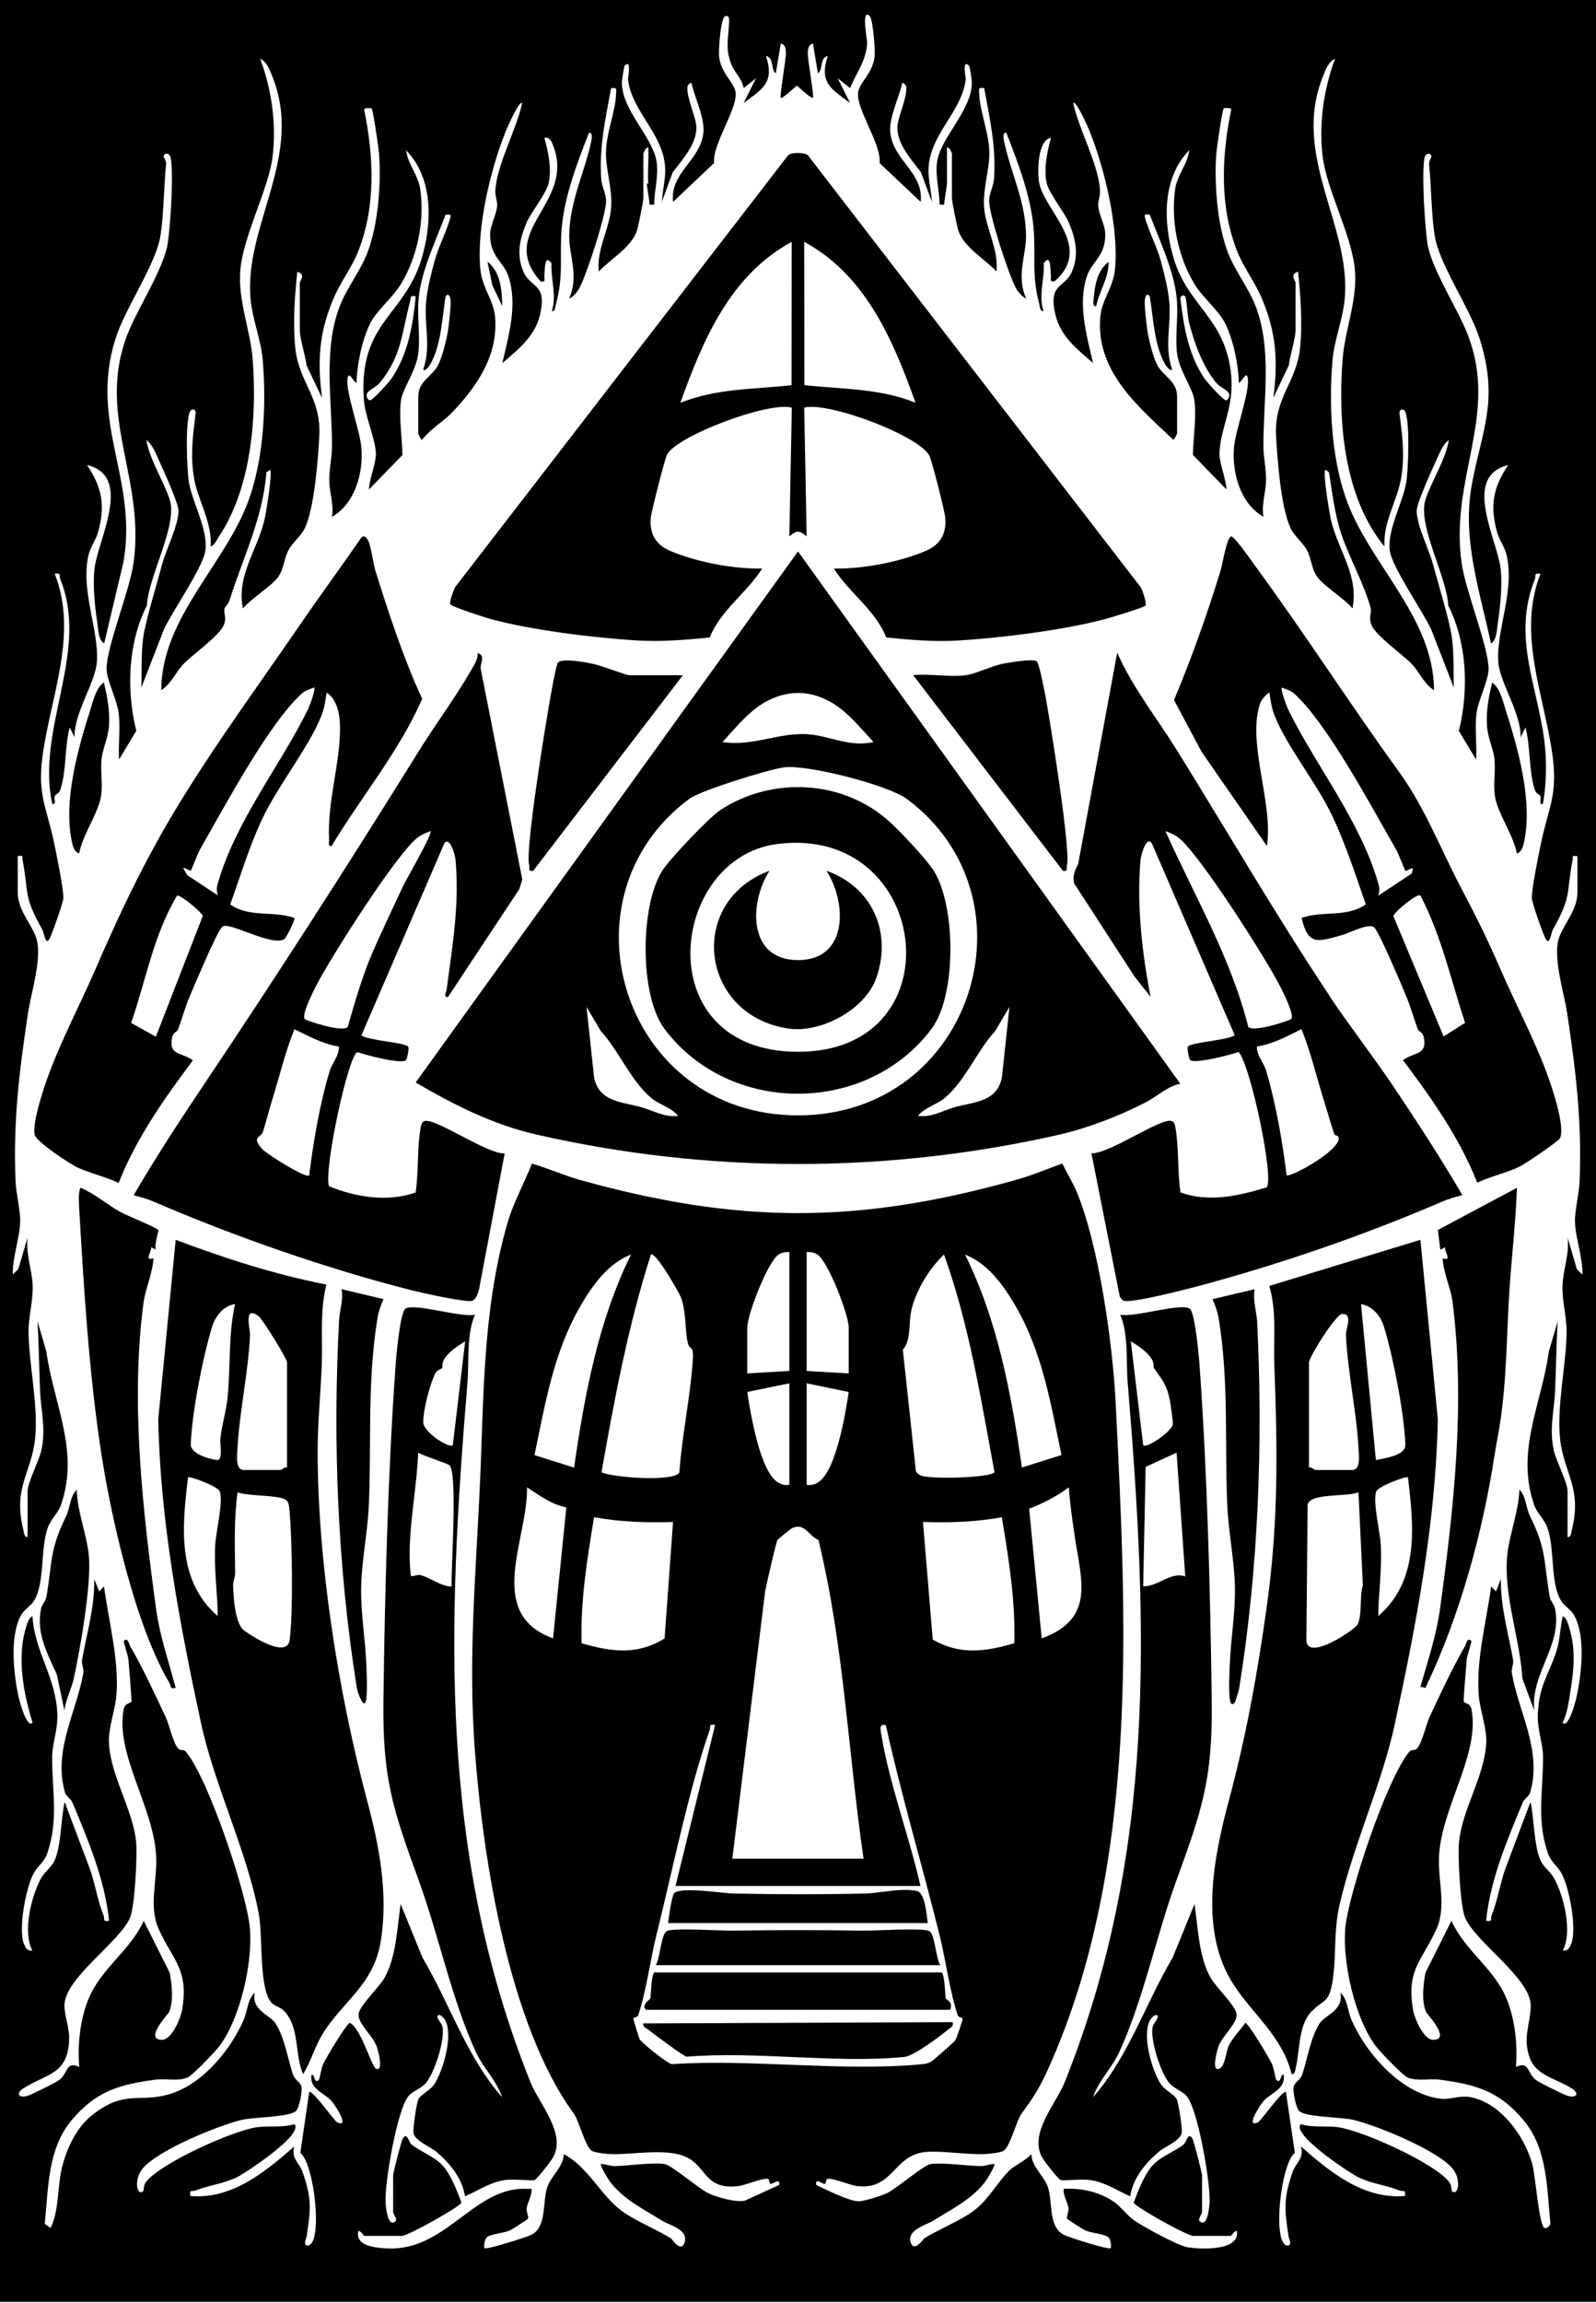 <svg id="Layer_1" xmlns="http://www.w3.org/2000/svg" version="1.1" viewBox="0 0 154.8 223.2">
  
  <path d="M0,223.12V-.08h154.8v223.2H0ZM62.88,17.8c-.09-1.13.07-2.34,0-3.48-.18-.14-.48.49-.48.6v4.32c0,.24-.48,2.66-.59,3.01-.51,1.71-2.53,2.79-3.73,4.07-.24-2.08,1.01-4.1,1.19-6.12.16-1.82-.48-3.55-.5-5.28-.01-1.94.9-3.98.98-5.77.02-.5.15-.69-.48-.6-.56,3.07-1.15,5.58-.96,8.76.04.74.47,1.46.48,2.16,0,1.36-1.89,7.14-2.59,8.45-.22.4-.58.84-1.01,1.03,1-2.15,0-4.16.02-6.08.02-3.34,1.53-6.22,2.13-9.17.05-.23.18-.89-.22-.82-1.13,2.9-2.37,6.11-2.64,9.24-.23,2.66.21,4.6-.56,7.37-.07.25-.06.73-.4.67.5-1.59-.11-3.02-.03-4.65-.73-.97-.62.73-.69,1.16-.05.35.21.71-.36.61-4.39-4.88,3.44-7.57,1.2-13.2-.15-.39-.33-.8-.84-.72.38,1.37.72,2.95.42,4.38-.2.97-1.68,2.77-2.15,3.85-.66,1.54-1,3.11-.31,4.73.61,1.44,1.96,1.21,1.78,3.21-.25,2.74-1.88,3.99-3.82,5.67.62-2.68,1.5-5.67.6-8.4-.49-1.48-1.85-1.94-1.78-4.18.03-.8.63-1.87.68-2.68.03-.49-.23-.92-.17-1.59.23-2.62,2.05-5.78,2.59-8.35-.25-.33-1.45,2.39-1.55,2.64-1.51,3.69-2.91,9.57-2.49,13.53.19,1.77,1.28,2.9,1.42,4.58.31,3.7-1.76,6.71-4.2,9.26-.82.85-2.13,1.61-2.89,2.63-.07.03-.36-.56-.36-.6v-3.6c0-1.47,1.28-1.93,1.86-2.94.44-.77.84-2.42,1-3.32.1-.59.33-2.58.27-3.09-.04-.33-.19-.75-.48-.36-.34,2.08-.42,4.72-1.48,6.57-.07.11-.52.8-.69.51.77-2.2.1-4.18.27-6.45.1-1.29.48-2.74.81-3.99.38-1.42,1.17-2.91,1.54-4.23.12-.45-.11-.35-.45-.33-.94,2.49-2.35,5.4-2.61,8.07-.18,1.76.18,3.76-.05,5.47-.2,1.49-1.48,3.35-1.65,4.35-.25,1.58.09,3.77.13,5.4l-3.26,3.35c.04-1.02.7-2.56.68-3.49-.03-1.35-1.06-3.6-1.17-5.26-.51-7.47,3.93-8.04,5.6-13.62,1.03-3.44,1.16-7.79-1.5-10.51.18,1.39,1.17,2.35,1.37,3.78.44,3.03-.26,6.48-1.82,9.1-.84,1.42-2.37,2.57-3.04,3.92-.78,1.55-1.29,4.02-1.32,5.76-.33-.14-.77-1.32-.88-.37-.15,1.27,1.18,4.91,1.34,6.52.25,2.47-.59,5.55-2.85,6.82.22-1.16-.24-2.4-.25-3.47-.02-1.21.26-2.28.26-3.36,0-4.52-.87-9.44.77-13.63.69-1.76,1.93-3.3,2.63-5.05,1.07-2.7,1.38-6.74,1.17-9.65-.04-.53-.57-4.28-.73-4.43-.03-.03-.73-.09-.72.12.94,4.52,1.15,9.43-.6,13.79-.62,1.54-1.66,2.88-2.32,4.4-1.45,3.33-1.64,6.17-1.16,9.76l-1.51-3.17c-.1-.95-.65-2.56-.65-3.43v-4.56c0-.22.63-.79-.24-1.08-.26,2.3-.43,4.97-.21,7.29.33,3.47,2.55,4.85,2.34,8.64-.12,2.24-.47,6.94-1.4,8.92-.38.79-1.24,1.42-1.63,2.21s-.41,1.7-.91,2.45c-.64.96-2.65,2.13-3.47,3.13-.64-3.22,1.39-5.61,2.09-8.59.16-.69.79-4.52.55-4.85l-.36.24c-.33,4.42-2.3,8.32-3.6,12.48-.09.29-.41.54-.46.71-.12.46.24.87-.08,1.63-.45,1.05-3.02,2.84-3.91,3.77-.76.79-1.18,1.92-2.15,2.53.03-7.14,6.36-12.29,8.57-18.67,1.39-4.03,1.63-9.12,1.27-13.37-.16-1.86-.99-3.94-1.17-5.79-.7-7.25,5.26-13.95,2.07-21.75-.24-.6-.51-1.34-1.14-1.62,1.1,2.93,1.59,6.35,1.2,9.49s-2.87,7.71-3.13,11.02c-.24,2.98.98,5.74,1.2,8.65.42,5.55-.13,12.41-3.26,17.13-.22.34-.42.84-.82.98.17-2.43-1.31-4.52-1.65-6.87-.31-2.12-.07-3.92.19-5.99.06-.48-.32-.48-.46-.34-.59.62-.38,5.93-.18,7.02.37,2,1.83,4.51,1.6,6.51-.18,1.64-3.2,5.9-4.04,7.73l-2.18,5.61c.06-1.8-.07-3.81.31-5.57.4-1.88,1.2-4.48,1.72-6.43.4-1.46,1.58-3.73,1.57-5.15,0-.72-1.48-3.97-1.88-4.84-.3-.65-.64-1.58-1.24-2,.36,1.98,1.67,3.94,2.27,5.77.81,2.46-2.08,7.46-2.21,10.26-1.85,3.65-2,8.22-1.03,12.16l-1.67,2.77c-.09-1.44.13-2.99-.03-4.41-.15-1.32-1.17-3.27-1.18-4.34-.02-2.16,2.24-7.58,2.62-10.34,1.13-8.24-3.6-14.2-.64-22,.97-2.57,3.6-6.49,3.96-9,.26-1.8.55-6.4.3-8.1-.11-.74-.7-.59-.71-.24,0,.08.27.4.24.72-.22,2.21-.22,4.81-.54,6.91-.44,2.84-3.42,7-4.37,10.03-2.58,8.2,2.2,13.6.77,21.65l-1.86,7.86c-.59-.29-.58-1.44-.68-2.07-.24-1.47-.42-3.54-.28-5.02.27-2.86,3.86-9.08-.71-10.19,1.45,2.16,1.79,3.92,1.08,6.48-.22.79-.75,1.48-.92,2.2-.83,3.43,1.02,7.36.8,10.39-.14,2.03-2.24,4.99-2.17,7.32l-.47-.96c-.49,1.84-.31,4.18-.88,5.97-.17.54-.45.45-.56.68-.13.27.22.84-.25.78-1.6-7.33,3.65-14.67.78-21.79-.15-.36.14-.65-.54-.53,2.29,5.85-.38,11.77-1.18,17.66-.52,3.82.41,5.02,1.12,8.43.21,1,.96,4.65.89,5.38-.05.53-.99,3.14-1.25,3.74-.46,1.06-.59-.37-.8-.75-1.82-3.23-1.27-3.33-1.9-6.74-.07-.4.16-.41-.47-.36v3.48c0,1.69,1.18,2.91,1.73,4.27.75,1.87-.42,5.39-.74,7.52-.86,5.72-1.44,10.51-1.2,16.26.04,1.11.47,2.82.45,3.87-.03,1.58-.76,3.51-.72,5.16l.54-.53.9-3.07c-.21,1.56.44,3.16.49,4.67s-.42,3.07-.4,4.53c.04,3.16.98,7.23.63,10.36-.37,3.34-2.16,4.7-1.13,8.81.06.24.07.72.41.67v-4.44c0-.83,1.11-2.95,1.33-3.95.47-2.1-.05-3.87-.13-5.89-.09-2.2-.11-4.4-.24-6.6l.85,2.87c.71,5.17,3.25,9.64,1.43,14.89-.31.89-.98,1.33-1.31,2.29-.71,2.08-.24,5.38-1.34,7.06-.33.51-.93.79-1.25,1.39-1.11,2.07-.69,5.76-.19,7.99.06.25.75,2.98,1.33,2.39-.86-2.77-1.5-6.15-.71-8.98.1-.35.31-1.23.7-1.33.22,3.49,2.28,5.9,2.41,9.47.06,1.55-.48,2.81-.5,4.1-.04,3.19.66,6.06-.46,9.36-.31.92-.93,1.24-1.35,2.01-.75,1.4-1.53,5.52-.89,6.91.16.34.35.63.78.54-.96-1.76-.1-5.29.83-6.97.43-.78,1.1-1.1,1.41-1.95.58-1.55.52-3.82.89-5.48l2.46,6.53c.51,1.46.73,3.02,1.31,4.46.15.36-.14.65.54.53-.42-4-2.01-7.77-3.55-11.45-.16-.37-.62-.62-.72-.96-1.19-4.06,1.1-7.78,1.77-11.58.08-.44-.19-.88-.12-1.29.46-2.59,1.24-5.18,1.18-7.84l.48,1.2.47-.48c.45,3.37,1.45,7.02,1.21,10.45-.11,1.53-.82,3.25-.73,4.78.19,3.25,2.37,6.46,2.64,9.61.11,1.31-.13,6.21-.61,7.3-1.08,2.41-6.42,5.89-6.35,8.53.02.89.48,2.2.46,3.11-.07,3.57-2.15,3.39-4.47,4.89-.86.56-.28,1.07.79.56.61-.29,2.24-1.06,2.68-1.37.93-.66.64-1.9,1.98-1.29-.19-2.12.08-4.65.92-6.65,1.24-2.95,4-4.6,5.33-7.51l2.52,5.03c.21,1.18.4,2.65-.05,3.8-.06.16-2.5,2.72-.68,2.7.92-.01,1.79-2.07,1.93-2.88.68-3.95-.88-4.79-2.26-7.84-1.02-2.26-.11-4.7-.26-7.18-.28-4.73-3.98-9.83-3.14-14.16.12-.62.71-.51.75-.75.03-.2-.24-3.43-.29-4.01-.03-.44-.51-1.76-.45-1.83.39-.43.51.32.6.47,1.19,2.03,2.43,4.71,3.45,6.88.36.76.7,2.45,1.21,3.06.2.23.55.07.75.31,2.15,2.51,5.99,13.88,6.23,17.24s-.95,8.56-2.93,11.25c-.4.55-2.65,2.9-3.14,3.1-.96.39-2.12.07-3.15.21-3.54.48-5.74,1.14-8.08,3.92-2.34,2.79-2.25,6.56-2.61,10.05l.57.4c.9-1.86.59-4.13,1.2-6.24.49-1.72,1.37-3.53,2.78-4.66,3.37-2.71,4.8-1.02,8.07-2.25,2.91-1.09,5.45-4.21,6.67-7.01.37-.85.4-2.07,1.08-2.64-.35,1.69,1.47,2.15,2,2.95.9,1.37,1.2,3.48,1.71,4.99.16.48.71.76.81,1.12.13.46-.2,1.94-.46,2.33-.47.69-4.1.64-5.31.93-2.3.55-8.2,2.95-9.65,4.75-.88,1.09-.5,2.73.1,2.14.03-.03,0-.53.23-.84,1.38-1.85,8.44-5,10.75-5.33,1.21-.17,2.45.06,3.66-.3.97.98-4.77,4.75-5.55,5.13-1.33.66-2.69.76-4.01,1.29-.36.15-.65-.14-.53.54,4.05.34,7.24-2.32,10.08-4.8-.33,1.18.49,1.57.8,2.45.92,2.63.81,3.67.39,6.31-.03.16-.38.88.13.84,1.49-.12.64-7.94-.73-8.98l.86-5.89c.28-.29,2.45,2.81,2.71,2.93,1.29.6-.18-1.67-.56-2.09-.67-.74-2.18-1.17-1.92-2.52.33-.13.23.98.72.48.06-.06.22-1.16.44-1.6.28-.56,2.27-3.92,2.56-3.91,1.07.52,2.11,4.26,2.52,4.44.8.36.21-1.81.05-2.22-.38-.99-1.79-2.15-1.73-3.05.05-.8,1.97-2.59,2.5-3.51,1.16-2.03,1.24-4.89,1.58-7.18l2.12,5.2c2.62,4.41,4.3,9.67,7.72,13.52-.52-1.58-1.84-2.85-2.52-4.32-2.34-5.07-3.59-11.22-5.52-16.56-2.55-7.03-3.57-9.93-3.47-17.63.14-10.49.43-21.96,1.18-32.42.06-.9.44-5.2.97-5.51.92-.54,5.34.9,6.72.6-.83,1.99-.55,4.46-.72,6.6-1.95,23.53-2.82,45.54,6.12,67.81.84,2.08,3.46,4.91,2.2,7.24-.19.36-1.56,2.13-1.83,2.23-.21.08-2.1-.13-2.9,0-1.45.23-2.53,1.01-3.83,1.57-.27-1.76-1.45-3.19-2.77-4.31-.64-.54-2.14-1.08-2.23-1.86-.05-.45.3-2.88.49-3.25.25-.49,1.16-.83,1.59-1.53.84-1.38,1.74-4.53,1.05-6.02-.12-.26-.55-.78-.78-.54-.18.19.41.74.47,1.08.25,1.29-.76,4.37-1.56,5.39-.43.55-1.3.84-1.71,1.29-1.12,1.24-2.37,8.54-2.25,10.37.03.53.22,2.47.97,1.79.18-.17-.24-.76-.24-.84v-3.6c0-.23.81-3.38.94-3.58.43-.64.56.36.84.58.83.68,2.22,1.17,3.01,2.03s1.42,2.48,1.84,3.61c-.04.34-5.17,3.23-5.8,3.23h-3.6c-.1,0-.35-.51-.6-.48-.35,1.46,1.66,1.63,2.75,1.69,5.64.3,8.27-5.68,13.2-5.78.28,0,.57.01.85.01.04.66-.35,1.2-.47,1.83-.07.36.23.88.12,1.06-.05.09-1.58,1.06-1.74,1.13-.58.26-1.88.36-2.23.65-.26.22-.34.97-.24,1.08.16.17,4.08-1.06,4.56-1.31,1.53-.8,1.01-3.2,1.55-4.69.37-1.01,1.57-1.95,1.57-3.12,2.39,1.27,3.58,4,5.64,5.52,1.22.9,3.37,1.79,4.74,2.63.12.08,1.04,1.54,1.36.34s-1.54-1.62-2.23-2.05c-1.77-1.11-3.77-2.07-5.06-3.82-.15-.2-.97-1.55-.85-1.66.45-.02.84.2,1.3.2,1.16,0,4.1-.43,5.01-.16.65.19,3.17,2.3,4,2.73s2.82,1,3.68.77l3.3-1.51c.11-.74-.55-.09-.82-.1-.14,0-.12-.49-.27-.5-.66-.05-2.17.63-2.89.71-3.27.38-3.03-1.91-5.06-2.83-1.89-.86-5.06-.22-7.17-.27-.43,0-1.67-.13-1.96-.32-.65-.43-1.25-2.94-1.74-3.6-6.3-8.61-8.83-24.71-9.61-35.34-.64-8.77.09-16.76.49-25.43s.24-17.15,2.7-25.62c.55-1.89,1.64-3.86,2.35-5.7,1.6.47,3.13,1.16,4.74,1.61,15.36,4.26,26.94,4.27,42.29-.05,1.51-.42,2.95-1.04,4.42-1.57.42.91.99,1.8,1.38,2.72,2.16,5.17,3.51,14.78,3.79,20.45,1.05,21.12,2.33,44.68-6.44,64.36-.89,2-1.46,2.9-2.69,4.57-.49.66-1.09,3.17-1.74,3.6-.29.19-1.54.31-1.96.32-1.67.04-3.63-.28-5.25-.23-3.51.09-3.35,3.74-6.98,3.33-.72-.08-2.23-.76-2.89-.71-.15.01-.13.5-.27.5-.28,0-.93-.64-.82.1.97.46,3.26,1.63,4.19,1.58.57-.03,2.25-.56,2.78-.84.83-.43,3.34-2.54,4-2.73.91-.26,3.86.17,5.01.16.45,0,.85-.22,1.3-.2.12.11-.71,1.47-.85,1.66-1.3,1.75-3.29,2.71-5.06,3.82-.69.43-2.54.9-2.23,2.05s1.24-.26,1.36-.34c1.37-.85,3.52-1.73,4.74-2.63,1.44-1.06,2.35-2.82,3.5-3.94.55-.53,1.57-.94,2.13-1.58,0,1.17,1.2,2.11,1.57,3.12.54,1.49.02,3.88,1.55,4.69.49.26,4.4,1.49,4.56,1.31.1-.11.03-.86-.24-1.08-.34-.29-1.65-.39-2.23-.65-.17-.07-1.69-1.04-1.74-1.13-.11-.19.19-.71.12-1.06-.12-.63-.51-1.17-.47-1.83,1.64-.1,3.34.26,4.73,1.15.85.55,1.36,1.38,2.15,1.93.9.61,4.16,2.4,5.11,2.57,1.27.23,5.16.39,4.81-1.57-.25-.03-.5.48-.6.48h-3.6c-.64,0-5.77-2.89-5.8-3.23.43-1.13,1.03-2.72,1.84-3.61s2.18-1.35,3.01-2.03c.28-.23.41-1.22.84-.58.13.2.94,3.35.94,3.58v3.6c0,.08-.42.67-.24.84.75.68.93-1.26.97-1.79.11-1.83-1.13-9.13-2.25-10.37-.41-.45-1.28-.74-1.71-1.29-.8-1.02-1.81-4.09-1.56-5.39.07-.34.65-.89.47-1.08-.23-.24-.66.28-.78.54-.69,1.49.21,4.64,1.05,6.02.43.7,1.34,1.04,1.59,1.53.19.38.55,2.8.49,3.25-.09.77-1.6,1.32-2.23,1.86-1.32,1.12-2.5,2.56-2.77,4.31-1.29-.57-2.38-1.34-3.83-1.57-.8-.13-2.7.08-2.9,0-.27-.1-1.63-1.87-1.83-2.23-1.26-2.33,1.36-5.15,2.2-7.24,8.94-22.26,8.07-44.27,6.12-67.81-.18-2.13.11-4.6-.72-6.6,1.38.29,5.8-1.15,6.72-.6.53.31.9,4.61.97,5.51.75,10.46,1.04,21.93,1.18,32.42.1,7.71-.92,10.61-3.47,17.63-1.93,5.33-3.18,11.48-5.52,16.56-.68,1.47-2,2.74-2.52,4.32,3.41-3.85,5.1-9.11,7.72-13.52l2.12-5.2c.34,2.3.41,5.15,1.58,7.18.53.92,2.45,2.71,2.5,3.51.06.9-1.35,2.06-1.73,3.05-.16.41-.75,2.57.05,2.22.59-.26.64-1.63.91-2.21.37-.77,1.12-1.51,1.61-2.23.3,0,2.28,3.35,2.56,3.91.22.44.38,1.54.44,1.6.49.5.39-.61.72-.48.26,1.35-1.25,1.78-1.92,2.52-.37.41-1.84,2.68-.56,2.09.26-.12,2.43-3.21,2.71-2.93l.86,5.89c-1.37,1.04-2.22,8.87-.73,8.98.51.04.16-.68.13-.84-.41-2.64-.52-3.68.39-6.31.3-.87,1.13-1.26.8-2.45,2.83,2.47,6.03,5.13,10.08,4.8.12-.68-.16-.39-.53-.54-1.32-.53-2.67-.63-4.01-1.29-.78-.38-6.51-4.15-5.55-5.13,1.2.36,2.45.13,3.66.3,2.32.33,9.37,3.48,10.75,5.33.23.31.2.81.23.84.6.58.98-1.05.1-2.14-1.45-1.8-7.35-4.2-9.65-4.75-1.22-.29-4.84-.24-5.31-.93-.26-.38-.59-1.86-.46-2.33.1-.36.65-.64.81-1.12.51-1.5.81-3.61,1.71-4.99.53-.8,2.35-1.25,2-2.95.68.57.71,1.78,1.08,2.64,1.45,3.32,4.91,7.22,8.7,7.64.92.1,1.81-.4,2.99-.13,2.86.65,5.06,3.74,5.83,6.41.31,1.08.68,6.12,1.2,6.24.28.06.46-.17.57-.4-.35-3.49-.27-7.26-2.61-10.05s-4.54-3.44-8.08-3.92c-1.02-.14-2.19.18-3.15-.21-.49-.2-2.74-2.55-3.14-3.1-1.98-2.69-3.17-7.95-2.93-11.25s4.09-14.73,6.23-17.24c.2-.24.55-.07.75-.31.51-.6.86-2.29,1.21-3.06,1.02-2.16,2.26-4.84,3.45-6.88.09-.15.2-.9.6-.47.06.07-.42,1.39-.45,1.83-.05.59-.32,3.82-.29,4.01.04.24.62.13.75.75.85,4.33-2.85,9.43-3.14,14.16-.15,2.48.76,4.92-.26,7.18-1.38,3.06-2.94,3.89-2.26,7.84.14.81,1.02,2.87,1.93,2.88,1.83.02-.61-2.54-.68-2.7-.45-1.15-.26-2.61-.05-3.8l2.52-5.03c1.32,2.91,4.09,4.56,5.33,7.51.83,1.99,1.11,4.52.92,6.65,1.34-.61,1.05.62,1.98,1.29.44.31,2.07,1.08,2.68,1.37,1.07.51,1.66,0,.79-.56-1.43-.93-3.44-1.24-4.07-2.89-.77-2,.02-3.28.06-5.11.06-2.64-5.27-6.11-6.35-8.53-.49-1.09-.73-5.98-.61-7.3.27-3.15,2.45-6.36,2.64-9.61.09-1.53-.63-3.25-.73-4.78-.24-3.43.76-7.08,1.21-10.45l.47.48.48-1.2c-.06,2.65.72,5.24,1.18,7.84.07.41-.19.85-.12,1.29.66,3.8,2.96,7.52,1.77,11.58-.1.34-.57.59-.72.96-1.53,3.68-3.13,7.45-3.55,11.45.68.12.39-.16.54-.53.58-1.44.8-3,1.31-4.46l2.46-6.53c.36,1.65.31,3.92.89,5.48.31.85.98,1.17,1.41,1.95.93,1.68,1.79,5.21.83,6.97.42.09.62-.2.78-.54.64-1.4-.13-5.51-.89-6.91-.42-.78-1.03-1.09-1.35-2.01-1.12-3.3-.42-6.17-.46-9.36-.01-1.29-.56-2.55-.5-4.1.11-2.81,1.08-3.83,1.81-6.11.34-1.07.35-2.26.6-3.36.39.1.61.98.7,1.33.64,2.27.31,4.34-.06,6.64-.13.8-.29,1.62-.65,2.35.58.59,1.27-2.14,1.33-2.39.5-2.23.93-5.93-.19-7.99-.32-.6-.92-.88-1.25-1.39-1.1-1.67-.63-4.98-1.34-7.06-.33-.96-1-1.4-1.31-2.29-1.82-5.25.72-9.71,1.43-14.89l.85-2.87c-.13,2.19-.15,4.4-.24,6.6-.08,2.03-.6,3.79-.13,5.89.22.99,1.33,3.11,1.33,3.95v4.44c.34.05.35-.42.41-.67,1.03-4.11-.76-5.48-1.13-8.81-.35-3.13.59-7.2.63-10.36.02-1.46-.45-3.03-.4-4.53s.7-3.11.49-4.67l.9,3.07.54.53c.05-1.65-.69-3.58-.72-5.16-.02-1.04.41-2.76.45-3.87.23-5.75-.34-10.54-1.2-16.26-.32-2.13-1.49-5.65-.74-7.52.55-1.36,1.73-2.58,1.73-4.27v-3.48c-.63-.05-.4-.03-.47.36-.63,3.42-.09,3.51-1.9,6.74-.21.38-.34,1.81-.8.75-.27-.6-1.2-3.22-1.25-3.74-.07-.73.68-4.38.89-5.38.71-3.41,1.63-4.62,1.12-8.43-.8-5.89-3.47-11.81-1.18-17.66-.68-.12-.39.16-.54.53-2.36,5.86.56,10.86,1.02,16.64.13,1.65.05,3.54-.24,5.15-.47.06-.12-.51-.25-.78-.11-.23-.39-.14-.56-.68-.56-1.8-.39-4.13-.88-5.97l-.47.96c.07-2.33-2.03-5.3-2.17-7.32-.21-3.04,1.64-6.96.8-10.39-.17-.72-.7-1.41-.92-2.2-.71-2.56-.37-4.32,1.08-6.48-4.57,1.11-.98,7.33-.71,10.19.14,1.47-.05,3.54-.28,5.02-.1.63-.09,1.78-.68,2.07-1.09-5.13-2.83-10.11-1.85-15.41s2.65-8.1.76-14.1c-.95-3.03-3.93-7.19-4.37-10.03-.32-2.09-.32-4.7-.54-6.91-.03-.32.24-.64.24-.72-.02-.35-.61-.5-.71.24-.24,1.7.05,6.3.3,8.1.36,2.51,2.99,6.43,3.96,9,2.95,7.81-1.78,13.76-.64,22,.38,2.76,2.64,8.19,2.62,10.34,0,1.07-1.03,3.03-1.18,4.34-.16,1.42.06,2.98-.03,4.41l-1.67-2.77c.97-3.94.81-8.51-1.03-12.16-.13-2.8-3.01-7.8-2.21-10.26.6-1.83,1.92-3.79,2.27-5.77-.6.41-.94,1.35-1.24,2-.4.87-1.88,4.12-1.88,4.84,0,1.42,1.17,3.69,1.57,5.15.53,1.95,1.32,4.55,1.72,6.43.37,1.76.25,3.78.31,5.57l-2.18-5.61c-.84-1.84-3.86-6.1-4.04-7.73-.22-2,1.24-4.51,1.6-6.51.2-1.09.41-6.4-.18-7.02-.14-.14-.52-.14-.46.34.26,2.08.5,3.87.19,5.99-.34,2.35-1.82,4.44-1.65,6.87-3.94-4.79-4.53-12.11-4.07-18.12.22-2.91,1.44-5.67,1.2-8.65-.26-3.32-2.74-7.79-3.13-11.02s.11-6.56,1.2-9.49c-.63.28-.9,1.02-1.14,1.62-3.18,7.81,2.78,14.51,2.07,21.75-.18,1.85-1.01,3.93-1.17,5.79-.37,4.25-.13,9.34,1.27,13.37,2.2,6.38,8.54,11.53,8.57,18.67-.97-.6-1.39-1.73-2.15-2.53-.89-.93-3.46-2.72-3.91-3.77-.32-.76.04-1.17-.08-1.63-.58-2.27-2.18-5.1-2.91-7.38-.59-1.83-.83-3.92-1.14-5.82l-.36-.24c-.24.33.39,4.15.55,4.85.69,2.98,2.73,5.37,2.09,8.59-.82-1-2.83-2.17-3.47-3.13-.5-.75-.53-1.7-.91-2.45s-1.26-1.41-1.63-2.21c-.93-1.98-1.28-6.67-1.4-8.92-.2-3.8,2.02-5.18,2.34-8.64.22-2.32.04-4.99-.21-7.29-.87.29-.24.86-.24,1.08v4.56c0,.87-.55,2.48-.65,3.43l-1.51,3.17c.48-3.59.28-6.43-1.16-9.76-.66-1.52-1.7-2.86-2.32-4.4-1.75-4.36-1.54-9.27-.6-13.79.01-.21-.7-.15-.72-.12-.16.15-.69,3.9-.73,4.43-.21,2.91.1,6.96,1.17,9.65.7,1.76,1.94,3.29,2.63,5.05,1.64,4.2.76,9.11.77,13.63,0,1.08.28,2.15.26,3.36-.02,1.07-.47,2.31-.25,3.47-2.26-1.27-3.1-4.34-2.85-6.82.16-1.6,1.49-5.25,1.34-6.52-.11-.95-.55.23-.88.37-.03-1.74-.54-4.21-1.32-5.76-.68-1.35-2.2-2.5-3.04-3.92-1.56-2.62-2.25-6.06-1.82-9.1.21-1.44,1.2-2.39,1.37-3.78-2.67,2.71-2.53,7.07-1.5,10.51,1.39,4.65,5.01,5.74,5.56,11.24.32,3.23-1.07,5.2-1.13,7.64-.02.93.64,2.47.68,3.49l-3.26-3.35c.04-1.63.38-3.82.13-5.4-.16-1.01-1.45-2.86-1.65-4.35-.23-1.71.13-3.71-.05-5.47-.27-2.67-1.67-5.58-2.61-8.07-.34-.02-.58-.12-.45.33.36,1.32,1.16,2.8,1.54,4.23.33,1.25.71,2.71.81,3.99.17,2.27-.5,4.25.27,6.45-.17.29-.62-.4-.69-.51-1.06-1.85-1.13-4.48-1.48-6.57-.29-.39-.44.03-.48.36-.06.51.17,2.5.27,3.09.15.9.55,2.55,1,3.32.58,1.01,1.86,1.47,1.86,2.94v3.6s-.29.63-.36.6c-3.44-3.25-7.53-6.64-7.09-11.89.14-1.68,1.23-2.81,1.42-4.58.41-3.96-.99-9.84-2.49-13.53-.1-.25-1.3-2.98-1.55-2.64.54,2.57,2.36,5.73,2.59,8.35.06.67-.2,1.1-.17,1.59.05.82.65,1.88.68,2.68.07,2.23-1.29,2.69-1.78,4.18-.9,2.73-.02,5.72.6,8.4-1.94-1.68-3.56-2.93-3.82-5.67-.18-2,1.17-1.77,1.78-3.21.69-1.62.35-3.19-.31-4.73-.47-1.08-1.95-2.88-2.15-3.85-.3-1.43.05-3.01.42-4.38-1.3.25-1.31,3.18-1.18,4.18.39,2.86,5.41,6.34,1.53,9.74-.56.1-.3-.26-.36-.61-.07-.43.05-2.13-.69-1.16.08,1.63-.53,3.06-.03,4.65-.35.06-.34-.42-.4-.67-.77-2.76-.33-4.7-.56-7.37-.27-3.13-1.51-6.34-2.64-9.24-.4-.07-.27.59-.22.82.6,2.95,2.11,5.83,2.13,9.17.01,1.93-.98,3.93.02,6.08-.42-.19-.79-.63-1.01-1.03-.7-1.31-2.6-7.09-2.59-8.45,0-.7.43-1.42.48-2.16.19-3.18-.4-5.69-.96-8.76-.62-.09-.5.09-.48.6.08,1.79.99,3.82.98,5.77-.01,1.72-.66,3.45-.5,5.28.18,2.02,1.43,4.04,1.19,6.12-1.2-1.28-3.22-2.35-3.73-4.07-.11-.36-.59-2.77-.59-3.01v-4.32c0-.11-.3-.74-.48-.6v3.48c0,.18-.19,1.28-.24,1.68-.05.44.08.39-.48.36,0-1.39-.45-2.78-.23-4.19.38-2.38,3.42-5.01,3.36-7.7,0-.23-.2-1.5-.26-1.56-.71-.75-.32,1.18-.33,1.28-.28,2.7-2.68,4.73-3.4,7.35-.48,1.76-.01,2.81.12,4.56l-1.07-2.89c-.92-1.19-2.36-2.78-2.28-4.41.05-.94.98-2.85.86-3.87-.02-.17-.3-.42-.39-.35-.32,1.47-1.32,3.38-1.15,4.85.32,2.71,3.24,3.81,2.94,6.67l-3.98-3.76c.19-1.92-2.5-5.52-2.05-7.04.29-.96,1.36-1.72,1.56-3.25.08-.62-.16-3.61-.46-3.94-.86-.92-.26,2.33-.26,2.49-.04,1.76-1.03,2.93-1.66,4.47l-1.2-.96,1.2,2.4c-1.85-1.37-3.02-1.98-2.16-4.56-.83.2-.43,1.38-.96,1.68l-.48-2.88c-.41.09-.48.48-.5.84-.03.68.63,4.26.5,4.44-.37-.05-1.46-1.18-1.56-1.18s-1.19,1.13-1.56,1.18c-.14-.18.53-3.76.5-4.44-.02-.36-.08-.75-.5-.84l-.48,2.88c-.52-.3-.12-1.48-.96-1.68.86,2.58-.31,3.19-2.16,4.56l1.2-2.4-1.2.96c-.16-.93-.96-1.6-1.26-2.47-.51-1.49-.23-2.24-.17-3.64.01-.29.15-1.05-.37-.85-.45.17-.65,3.38-.58,3.94.2,1.54,1.27,2.29,1.56,3.25.45,1.52-2.24,5.12-2.05,7.04l-3.98,3.76c-.3-2.86,2.62-3.96,2.94-6.67.17-1.47-.83-3.38-1.15-4.85-.09-.07-.38.18-.39.35-.12,1.02.82,2.92.86,3.87.08,1.63-1.35,3.22-2.28,4.41l-1.07,2.89c.13-1.75.6-2.8.12-4.56-.72-2.62-3.12-4.65-3.4-7.35-.01-.1.38-2.03-.33-1.28-.05.06-.25,1.32-.26,1.56-.06,2.69,2.98,5.32,3.36,7.7.22,1.4-.22,2.8-.23,4.19-.56.03-.43.08-.48-.36-.06-.55-.2-1.25-.24-1.68ZM40.32,28.72c-.62-.1-.43.09-.55.52-.79,2.95-.81,5.31-2.94,7.87-.33.39-1.04.69-1.2.97-.2.37.1.73.25.72.3-.01,1.87-1.77,2.14-2.18,1.58-2.37,2.03-5.12,2.3-7.9ZM114.96,28.72c-.14-.14-.52-.14-.46.34.34,2.69.75,5.25,2.28,7.56.27.41,1.83,2.16,2.14,2.18.14,0,.45-.35.25-.72-.15-.28-.87-.58-1.2-.97-1.33-1.6-2.18-3.97-2.67-5.97-.11-.44-.21-2.27-.35-2.41ZM76.56,121.36c-.35-.02-.73.04-1.03.23-1.05.66-3.05,5.83-3.05,7.09v4.44l4.08-.24v-11.52ZM78.24,121.36v11.52l4.08.24v-4.44c0-1.26-2-6.43-3.05-7.09-.3-.19-.68-.25-1.03-.23ZM61.2,121.6c-2.17.83-3.69,2.91-4.84,4.88-2.67,4.56-3.45,9.46-4.52,14.56l3.84,1.21c1.02-7.04,2.35-14.24,5.52-20.64ZM66.8,130.42c-.38-.87-.2-3.26-.75-4.66-.17-.44-2.47-4.5-2.92-4.15-2.2,6.86-3.54,14-4.79,21.1,1.19.52,7.01.93,7.55.02.26-3.62,1.07-7.32,1.31-10.93.09-1.37-.25-1.03-.4-1.38ZM96.46,142.7c-1.32-7.08-2.45-14.31-4.9-21.1-1.42,1.34-2.77,3.54-3.18,5.46-.27,1.27.02,2.81-.81,3.76l1.26,11.74c.08.25.28.36.5.46.79.37,6.74.23,7.13-.32ZM102.96,141.04c-1.07-5.09-1.85-10-4.52-14.56-1.15-1.96-2.67-4.04-4.84-4.88,3.18,6.4,4.5,13.6,5.52,20.64l3.84-1.21ZM43.92,140.08l1.2-10.08c-.65.42-1.46.93-1.92,1.56-.4.54-.26.95-.31,1.03-.09.13-.51.16-.71.59-.52,1.13-1.12,3.44-1.13,4.66-.01.96,2.53,2.58,2.87,2.24ZM111.91,132.59c-.05-.07.09-.49-.31-1.03-.46-.63-1.27-1.15-1.92-1.56l1.2,10.08c.36.35,2.82-1.38,2.88-2.05.02-.23-.23-2-.3-2.34-.32-1.58-.78-1.98-1.55-3.11ZM76.56,134.08l-4.08.84c.3,1.99,1.22,7.73,2.99,8.77.38.22.65.29,1.09.23v-9.84ZM78.24,134.08v9.84c.45.06.71,0,1.09-.23,1.77-1.04,2.69-6.78,2.99-8.77l-4.08-.84ZM43.63,142.05c-.14-.19-2.63-.95-3.07-1.25-.13,3.74-1.16,8.17-.72,11.88.03.26.6-.11.96-.01.85.23,2.13,1.15,3,1.1-.05-1.82.58-10.71-.17-11.71ZM114.96,152.8l-.84-12-3,1.38-.24,11.58c1.46.02,2.69-1.46,4.08-.96ZM54.93,146.11c-1.43-.29-2.63-1.16-3.81-1.95.08,5.07-4.11,12.23,2.52,14.64l1.29-12.69ZM101.04,158.8c5.26-1.91,3.81-5.7,3.18-10.02-.22-1.53-.45-3.07-.55-4.62-1.19.87-2.47,1.56-3.85,2.07l1.22,12.57ZM65.28,147.52c-2.58.08-5.12,0-7.66-.46-.67,4.03-1.33,8.12-1.21,12.21,2.85.84,5.4,1.19,8.05-.46l.82-11.29ZM97.18,147.06c-2.53.47-5.08.54-7.66.46l.95,11.4c2.65,1.52,5.1,1.18,7.91.35.12-4.09-.54-8.18-1.21-12.21ZM71.04,180.16h12.72c-1.5-10.29-1.91-20.8-4.38-30.9-1-.43-1.32-1.72-2.58-1.13-.08.04-1.34,1.06-1.39,1.13-.14.25-1.07,4.31-1.19,4.93l-3.19,25.97ZM89.28,182.8h-23.76l3.84-15.6c-.67-.12-.4.14-.54.53-2.03,5.76-3.63,13.72-5.15,19.82-.61,2.45-.98,5.44-1.77,7.79-.07.2-.47.19-.47.32,0,.1.55,1.9.62,2.01.23.36,2.64,2.32,3.12,2.4,7.72-.51,16.4.72,24,.03.48-.04.71-.05,1.16-.28.14-.07,2.21-1.9,2.3-2.02.14-.18.74-1.97.74-2.13,0-.13-.4-.12-.47-.32-.79-2.35-1.16-5.34-1.77-7.79-1.69-6.79-3.7-13.51-5.21-20.35-.74-.17-.49.54-.42,1.02.78,4.74,2.72,9.85,3.78,14.58Z"></path>
  <path d="M114.48,105.04c-1.21.23-2.24,1.23-3.36,1.81-2.51,1.3-5.63,2.5-8.39,3.13-16.69,3.79-33.98,3.79-50.66,0-4.24-.96-8.05-2.89-11.75-5.06l37.08-51.47,37.08,51.59ZM84.72,71.92c-1.25-1.34-2.54-2.98-4.16-3.88-1.99-1.11-3.98-1.16-6.01-.17-1.77.87-3.15,2.62-4.47,4.05,3.04.48,5.55-1.03,8.53-.73,1.9.19,3.91,1.25,6.11.73ZM76.02,74.38c-1.5.21-8.05,2.22-9.18,3.06-12.94,9.64-6.37,30.67,10.56,30.67s23.5-21.04,10.56-30.67c-1.82-1.35-9.69-3.37-11.94-3.06ZM65.76,108.16c-.6-.79-1.77-1.08-2.52-1.68-2-1.6-3.21-4.65-4.97-6.55l-1.38-2.33.73,6.82c.49,2.42,2.72,2.37,4.55,2.89,1.19.33,2.31,1.02,3.59.85ZM89.04,108.16c1.29.17,2.4-.51,3.59-.85,1.84-.52,4.07-.47,4.55-2.89l.73-6.82-1.38,2.33c-1.76,1.9-2.97,4.95-4.97,6.55-.75.6-1.92.89-2.52,1.68Z"></path>
  <path d="M111.11,58.7c-.12.17-3.35,1.15-3.87,1.29-4,1.08-10.08,1.83-14.23,2.09-2.35.15-4.73-.06-7.05-.29-1.03-2.64-3.58-4.3-5.08-6.68,2.76.05,6.4-.63,8.95-1.73,1.4-.61,1.98-1.69,1.85-3.19-.06-.73-1.22-5.22-1.5-5.94-.77-1.92-9.81-5.36-12.18-4.74l.24,12.48c-.74-.61-.94-.61-1.68,0l.24-12.48c-2.29-.62-11.24,2.78-12.11,4.57-.21.42-1.53,5.56-1.57,6.11-.13,1.5.45,2.59,1.85,3.19,2.55,1.1,6.18,1.78,8.95,1.73-1.5,2.38-4.04,4.04-5.08,6.68-2.32.23-4.71.43-7.05.29-4.19-.26-10.4-1.01-14.42-2.14-.49-.14-3.68-1.18-3.71-1.38-.05-.31.31-1.32.49-1.66L76.45,15.04c.34-.3,1.59-.27,1.9,0l32.29,41.88c.2.3.6,1.61.47,1.79ZM76.77,37.33l.02-13.89c-5.96,3.23-8.61,9.5-10.8,15.6,3.5-1.4,7.1-1.3,10.77-1.7ZM88.8,39.04c-2.18-6.1-4.84-12.37-10.8-15.6l.02,13.89c3.67.4,7.27.3,10.77,1.7Z"></path>
  <path d="M127.28,194.88c-1.38,1.39-1.17,3.75-1.59,5.49-.06.24-.07.72-.41.67-.89-3.63-3.73-5.76-5.62-8.66-3.39-5.19-1.97-12.27-.45-17.93,1.68-6.28,2.74-12.18,3.65-18.67,1.15-8.22,1.05-15.24.74-23.48-.1-2.59.26-5.11-.49-7.66l14.66-4.47,1.69,17.39c-.2,10-2.1,19.93-4.2,29.66-1.21,5.6-3.98,11.59-5.3,17.26-.65,2.77-.31,4.9-.7,7.46-.36,2.28-.81,1.78-1.97,2.95ZM133.44,141.52c.9-.19,2.92-.43,2.87-1.52-.13-3.11-1.16-8.38-2.07-11.39-.31-1.02-1.12-2.05-2.23-2.2l1.44,15.12ZM126.96,132.04v10.2c.24-.08.52.24.6.24h3.6c.84,0,.64-1.45.61-2.05-.19-3.59-1.07-7.5-1.22-11.04-.03-.6.71-2.04-.35-2.04-.62,0-3.11,3.99-3.24,4.69ZM136.56,143.2c-.15-.16-2.91.87-3.08,1.36-.35,1.03.39,3.95.45,5.23.12,2.3-.22,4.56-.25,6.85,3.99-3.44,3.46-8.68,2.88-13.44ZM131.76,144.64c-1.02.47-4.63.04-4.93,1.18l-.12,13.11c-.03,2.23,4.78-1,4.99-1.51.45-1.1.14-2.63.49-3.78l-.43-9Z"></path>
  <path d="M31.66,124.5c-.66,2.62-.35,5.15-.45,7.79s-.39,5.47-.4,8.19c-.02,10.83,1.99,23.51,4.78,33.97,1.19,4.46,2.09,9.08,1.34,13.72-.69,4.23-3.69,5.8-5.65,8.99-.73,1.19-1.14,2.69-1.88,3.88-.85-1.91-.3-4.57-1.88-6.16-.31-.32-.92-.44-1.23-.81-1.19-1.44-.78-6.42-1.2-8.63-1.14-6-4.3-12.44-5.59-18.41-2.08-9.67-3.96-19.53-4.15-29.47l1.69-17.39c4.76,1.8,9.62,3.36,14.62,4.34ZM22.8,126.4c-1.12.15-1.92,1.19-2.23,2.2-.92,3.01-1.94,8.28-2.07,11.39-.04.89,1.72,1.42,2.52,1.52.65.08.3-1.5.35-2.03.14-1.35.59-2.78.71-4.09.29-3.01.06-6.05.72-9ZM27.84,142.24v-10.2c0-.34-2.36-4.16-2.74-4.45-1.54-1.17-.82,1.3-.85,1.8-.15,3.54-1.03,7.45-1.22,11.04-.03.6-.23,2.05.61,2.05h3.6c.08,0,.36-.32.6-.24ZM21.12,156.64c-.03-2.29-.37-4.55-.25-6.85.07-1.28.8-4.2.45-5.23-.17-.49-2.93-1.52-3.08-1.36-.58,4.75-1.11,10,2.88,13.44ZM27.78,145.42c-.56-.55-3.84-.38-4.74-.78-.35,2.58-.27,5.2-.23,7.81,0,.42-.21.83-.2,1.19.03,1.15.18,3.75,1.07,4.4s4.18,2.75,4.42.89c.34-2.75.24-9.4,0-12.26-.03-.37-.04-.99-.31-1.25Z"></path>
  <path d="M43.44,96.64c-.46.05-.16-.47-.12-.72.56-4.25,1.26-8.21.86-12.61-.04-.43-.57-2.33-1.09-1.55l-8.04,18.6c.73.51,4.17.67,4.54,1.09.11.13-.08,1.11-.2,1.29-.33.47-4.01-.5-4.72-.76-.85.15-3.29,11.36-2.76,13,2.63,1.07,5.67,1.55,8.4.61.31-2.04.13-4.35.5-6.34.05-.25.11-.51.38-.59,1.06-.31,6.14,3.26,7.76,3.13l-2.49,13.2c-.1.36-.27.9-.61,1.08-.45.24-4.9-.75-5.77-.97-8.3-2.09-17.36-5.26-25.2-8.64-.61-.26-1.28-.44-1.92-.61,2.12-3.63,4.42-7.15,6.76-10.64,7.15-10.65,14.07-21.42,20.89-32.39,1.76-2.84,3.82-5.54,5.44-8.48.18-.33.29-.66.28-1.04.81.24.22,1,.29,1.5l4.04,20.45-.29.93-6.93,10.47ZM29.56,98.77c.17.18,3.75,1.35,4.17.76.7-2.44,1.45-5.05,2.47-7.37.91-2.05,1.92-4.21,2.88-6.24.32-.67,2.9-5.12,2.68-5.36-.43.16-.83.31-1.21.59-2.03,1.49-8.52,11.72-9.87,14.37-.27.52-1.47,2.88-1.12,3.25ZM32.88,101.44c-1.53-.23-2.94-1.01-4.32-1.68-.91,2.22-1.44,4.56-2.16,6.85-.31.97-.64,2.34-.92,3.14-.18.51-1.14.43-.03,1.64.45.49,4.23,2.86,4.54,2.54.39-3.21,1.05-7.04,1.99-10.13.25-.82.93-1.46.89-2.34Z"></path>
  <path d="M128.96,96.56c1.89,2.83,4.17,5.75,6.12,8.64,2.34,3.49,4.64,7.01,6.76,10.64-.64.17-1.31.35-1.92.61-7.56,3.26-15.74,6.08-23.71,8.21-1.1.29-6.63,1.73-7.25,1.4-.15-.08-.26-.24-.35-.39l-2.75-13.89c1.62.13,6.7-3.44,7.76-3.13.27.08.34.35.38.59.36,2,.19,4.3.5,6.34,2.73.99,5.66.34,8.36-.5.74-.83-1.53-11.71-2.72-13.12-.71.26-4.39,1.23-4.72.76-.12-.17-.31-1.16-.2-1.29.37-.42,3.82-.58,4.54-1.09l-8.04-18.6c-.52-.78-1.05,1.12-1.09,1.55-.4,4.31.14,9.11.97,13.33l-1.54-1.94-5.86-9.03c-.21-.72.07-1.3.38-1.93l3.78-20.46c1.5,3.4,3.88,6.38,5.83,9.52,4.89,7.87,9.64,16.06,14.77,23.75ZM125.24,98.77c.35-.37-.85-2.73-1.12-3.25-1.36-2.65-7.85-12.87-9.87-14.37-.38-.28-.78-.43-1.21-.59,2.8,6.27,6.34,12.24,8.03,18.96.42.59,4-.58,4.17-.76ZM129.45,109.99c-.32-.83-.75-2.42-1.06-3.39-.72-2.28-1.25-4.62-2.16-6.85-1.37.68-2.78,1.46-4.32,1.68-.04.88.65,1.52.89,2.34.93,3.09,1.6,6.93,1.99,10.13.28.3,4.94-2.24,5.05-3.5.04-.4-.36-.33-.4-.42Z"></path>
  <path d="M143.28,114.64c-1.66-4.27-4.45-8.23-7.2-11.88,1.06-.81,2.39-.44,2.01-2.24-.11-.52-.48-.52-.55-.71-.42-1.1-.72-2.24-1.18-3.33s-2.52-5.99-3.05-6.57c-.47-.52-2.46.54-3.13.72-2.33.63-3.27,1.11-3.94-1.66,2.07-.73,4.39,0,6.23-1.32-1.02-2.92-1.97-5.89-3.31-8.69-1.48-3.09-4.4-6.7-5.53-9.59-.29-.73-.4-1.48-.51-2.25-.27.13-.75.69-.85.94-1.41,3.78,1.27,9.82.61,13.94l-6.34-9.14-2.67-5.01c1.7-4.03,3.23-8.35,4.52-12.55.19-.62.58-3.19,1.02-3.3.31-.07,2.12,2.57,2.47,3.04,4.75,6.48,9.1,13.27,13.82,19.78,2.43,3.34,3.96,7.3,5.86,10.94,1.59,3.04,2.6,5.02,4,8.24s3.18,6.6,4.38,9.78c.5,1.33,1.91,5.36,1.37,6.54-.14.3-3.44,2.54-3.95,2.77-1.28.61-2.8.93-4.09,1.55ZM136.32,84.4c-.09-.07-.68-1.67-.92-2.08-2.33-4.03-6.64-12.17-9.87-15.09-.36-.32-.78-.41-1.2-.59-.15.19.46,1.8.62,2.14,2.64,5.41,7.05,10.84,8.76,16.95.12.42.08.66-.02,1.08l3.24-2.15.11-.48c-.09-.1-.67.28-.72.24ZM137.76,86.8c-.34-.25-2.63,1.7-2.61,2l4.87,11.66,2.08-1.32c-1.37-4.16-2.29-8.43-4.33-12.34Z"></path>
  <path d="M32.16,82c-.39.06-.22-.32-.24-.59-.19-3.71,1.06-7.32,1.06-10.8,0-1.23-.22-2.77-1.3-3.48-.11.77-.22,1.52-.51,2.25-1.2,3.04-4.24,6.79-5.77,10.07-1.24,2.64-2.08,5.47-3.07,8.21,1.84,1.32,4.16.58,6.23,1.32.1.15-.77,1.85-.94,2-.9.81-4.56-1.19-5.72-1.24-.23,0-.27.02-.42.19-.52.58-2.57,5.45-3.05,6.57s-.76,2.23-1.18,3.33c-.07.19-.44.19-.55.71-.39,1.81.95,1.43,2.01,2.24-2.75,3.65-5.54,7.62-7.2,11.88-1.2-.58-2.77-.94-3.93-1.47-.78-.35-4.09-2.53-4.22-3.22-.24-1.21.94-4.7,1.43-6,1.22-3.25,3.03-6.73,4.44-9.96,1.83-4.21,3.55-7.96,5.76-12,3.99-7.32,9.42-14.61,14.19-21.57,1.91-2.79,3.93-5.52,5.85-8.31.26-.27.41-.11.6.13.33.42.55,2.31.78,3.06,1.3,4.13,2.73,8.52,4.54,12.42-2.27,5.16-5.91,9.48-8.8,14.28ZM21.12,86.8c-.1-.41-.14-.65-.02-1.08,1.71-6.1,6.12-11.54,8.76-16.95.17-.34.77-1.94.62-2.14-.42.18-.85.27-1.2.59-3.24,2.92-7.54,11.05-9.87,15.09-.24.42-.83,2.02-.92,2.08-.05.04-.62-.34-.72-.24l.4.68,2.96,1.96ZM15.12,100.48l4.54-11.68c.02-.28-2.01-2-2.48-2-2.29,3.81-3.02,8.2-4.46,12.35l2.41,1.34Z"></path>
  <path d="M15.36,119.21c.06.08-.43,1.51-.24,1.91l-.47-.24c.09.47-.74,1.38.24,1.08-.09,1.44-.79,2.96-.97,4.32-1.28,9.59-.08,20.17,1.23,29.73.34,2.51,1.24,5.14,1.89,7.59-.64.14-.41-.17-.6-.47-3.26-5.44-5.63-15.87-6.61-22.22-1.19-7.69-1.7-16.02-2.16-23.98-.03-.55-.07-1.31.13-1.81,1.41.59,2.57,1.62,3.88,2.36.54.3,3.48,1.49,3.67,1.74Z"></path>
  <path d="M138.24,163.6l-.47-.11c.69-2.39,1.55-5.01,1.89-7.47,1.35-9.84,2.49-20.05,1.21-29.95-.16-1.22-.89-2.75-.94-4.1.98.3.15-.61.24-1.08l-.47.24-.24-1.91,7.67-4.09c-.11,3.32-.51,6.63-.73,9.95-.28,4.4-.25,8.81-.96,13.2-.15.93-.32,1.72-.46,2.64-1.18,7.68-3.38,15.7-6.73,22.69Z"></path>
  <path d="M66.24,65.44l-14.52,18.96c-.54.1-.31-.24-.4-.57-.39-1.47,1.57-13.43,1.99-15.83.11-.61.61-3.5.8-3.76.38-.49,2.63-.05,3.29.08.93.17,3.27,1.13,3.67,1.13h5.16Z"></path>
  <path d="M93.72,65.44c.97-.14,2.4-.89,3.67-1.13.5-.09,2.95-.53,3.2-.17s.75,3,.87,3.65c.43,2.36,2.4,14.6,2.03,16.04-.09.33.14.68-.4.57l-14.52-18.96c1.61-.16,3.6.22,5.16,0Z"></path>
  <path d="M119.76,165.04c-.34.35-.43-.02-.48-.36-.11-.9-.05-2.42,0-3.37.1-2.49.54-4.92.5-7.44s-.63-5.38-.74-7.9c-.28-6.22.18-11.87-.83-18.14-.11-.66-.34-1.31-.6-1.91l4.08-.96c-.19,1.11.2,2.19.25,3.23.57,11.83.12,23.8-1.75,35.47-.03.18-.38,1.32-.43,1.38Z"></path>
  <path d="M37.2,125.92c-.27.6-.5,1.25-.6,1.91-1,6.27-.55,11.92-.83,18.14-.11,2.52-.7,5.33-.74,7.9s.4,4.95.5,7.44c.04.96.11,2.47,0,3.37-.16,1.22-.82-.52-.91-1.02-1.87-11.67-2.36-23.85-1.73-35.7.05-.94.43-1.97.24-3l4.08.96Z"></path>
  <path d="M148.8,165.76l-1.14-3.06c-.23-3.87-1.84-8.06-1.47-11.92.2-2.04,1.12-4.29,1.18-6.39.66.62.6,1.72,1.07,2.65,1.58,3.19,1.28,4.32,1.87,7.72.07.41.43.74.51,1.12.75,3.6-2.33,6.22-2.02,9.86Z"></path>
  <path d="M6.24,165.76l-.73-3.47c-.95-2.08-2.02-4.01-1.52-6.39.08-.38.44-.71.51-1.12.59-3.4.3-4.54,1.87-7.72.46-.93.4-2.03,1.07-2.65.06,2.1.98,4.35,1.18,6.39.26,2.75-.84,9.04-1.47,11.92-.21.95-.79,2.05-.9,3.06Z"></path>
  <path d="M147.12,82.72c-.32-1.81-1.92-3.94-2.14-5.66-.15-1.14.1-2.41-.04-3.56-.12-.97-.63-1.99-.71-3.13-.1-1.51.16-2.76.49-4.21.74.49,1,1.64,1.26,2.46,1.24,3.87,2.71,8.98,1.84,13.01-.09.43-.23.95-.7,1.1Z"></path>
  <path d="M7.68,82.72c-.47-.15-.61-.67-.7-1.1-.87-4.02.6-9.14,1.84-13.01.26-.82.52-1.97,1.26-2.46.33,1.45.59,2.7.49,4.21-.08,1.14-.59,2.16-.71,3.13-.14,1.15.11,2.42-.04,3.56-.23,1.72-1.82,3.85-2.14,5.66Z"></path>
  <path d="M106.32,29.68c-.41.06-.25-.57-.23-.83.1-1.29.38-2.64,1.43-3.48.05,1.56-.91,2.85-1.2,4.32Z"></path>
  <path d="M48.72,29.68l-.97-2.03-.47-2.29c1.3,1.04,1.39,2.76,1.44,4.32Z"></path>
  <path d="M62.64,194.8c-.47-.5.41-1.01.43-1.08.07-.28.09-2.48.43-2.54h27.8c.34.06.37,2.26.43,2.54.02.08.75.3.43,1.08h-29.52Z"></path>
  <path d="M92.4,196c.1.45-.15.47-.4.68-.8.68-3.4,2.61-4.27,2.69-6.62.66-14.38-.58-21.13-.02-.31-.06-3.21-2.2-3.66-2.58-.22-.19-.61-.25-.55-.65l30-.12Z"></path>
  <path d="M91.2,190.48h-27.6c.43-.63.52-3.12,1.11-3.33.88-.3,5.13,0,6.46-.02,4.19-.07,8.28-.07,12.46,0,1.33.02,5.58-.28,6.46.02.59.2.68,2.69,1.11,3.33Z"></path>
  <path d="M90,186.4h-25.2c.08-.59.32-2.52.59-2.89.5-.67,4.74,0,5.75.02,4.16.09,8.58.1,12.74,0,1.59-.04,3.42-.56,5.03-.25.84.16.95,2.34,1.08,3.12Z"></path>
  <path d="M86.32,79.68c1.04.96,3.54,3.59,4.26,4.74,2.12,3.38,2.23,12.04-.24,15.32-6.29,8.35-19.58,8.37-25.88,0-2.46-3.27-2.37-11.93-.24-15.32.72-1.15,4.52-5.15,5.63-5.89,5.06-3.34,12.02-2.93,16.46,1.15ZM75.3,81.82c-10.25,1.39-12.43,19.49,1.37,20.11,16.38.73,13.87-22.18-1.37-20.11Z"></path>
  <path d="M74.64,84.4c-2,3.1-2.12,8.66,2.76,8.66s4.76-5.55,2.76-8.66c4.43,1.56,6.42,5.97,4.81,10.45-1.09,3.03-5.38,5.3-8.48,4.85-8.61-1.27-9.92-12.29-1.86-15.3Z"></path>
</svg>